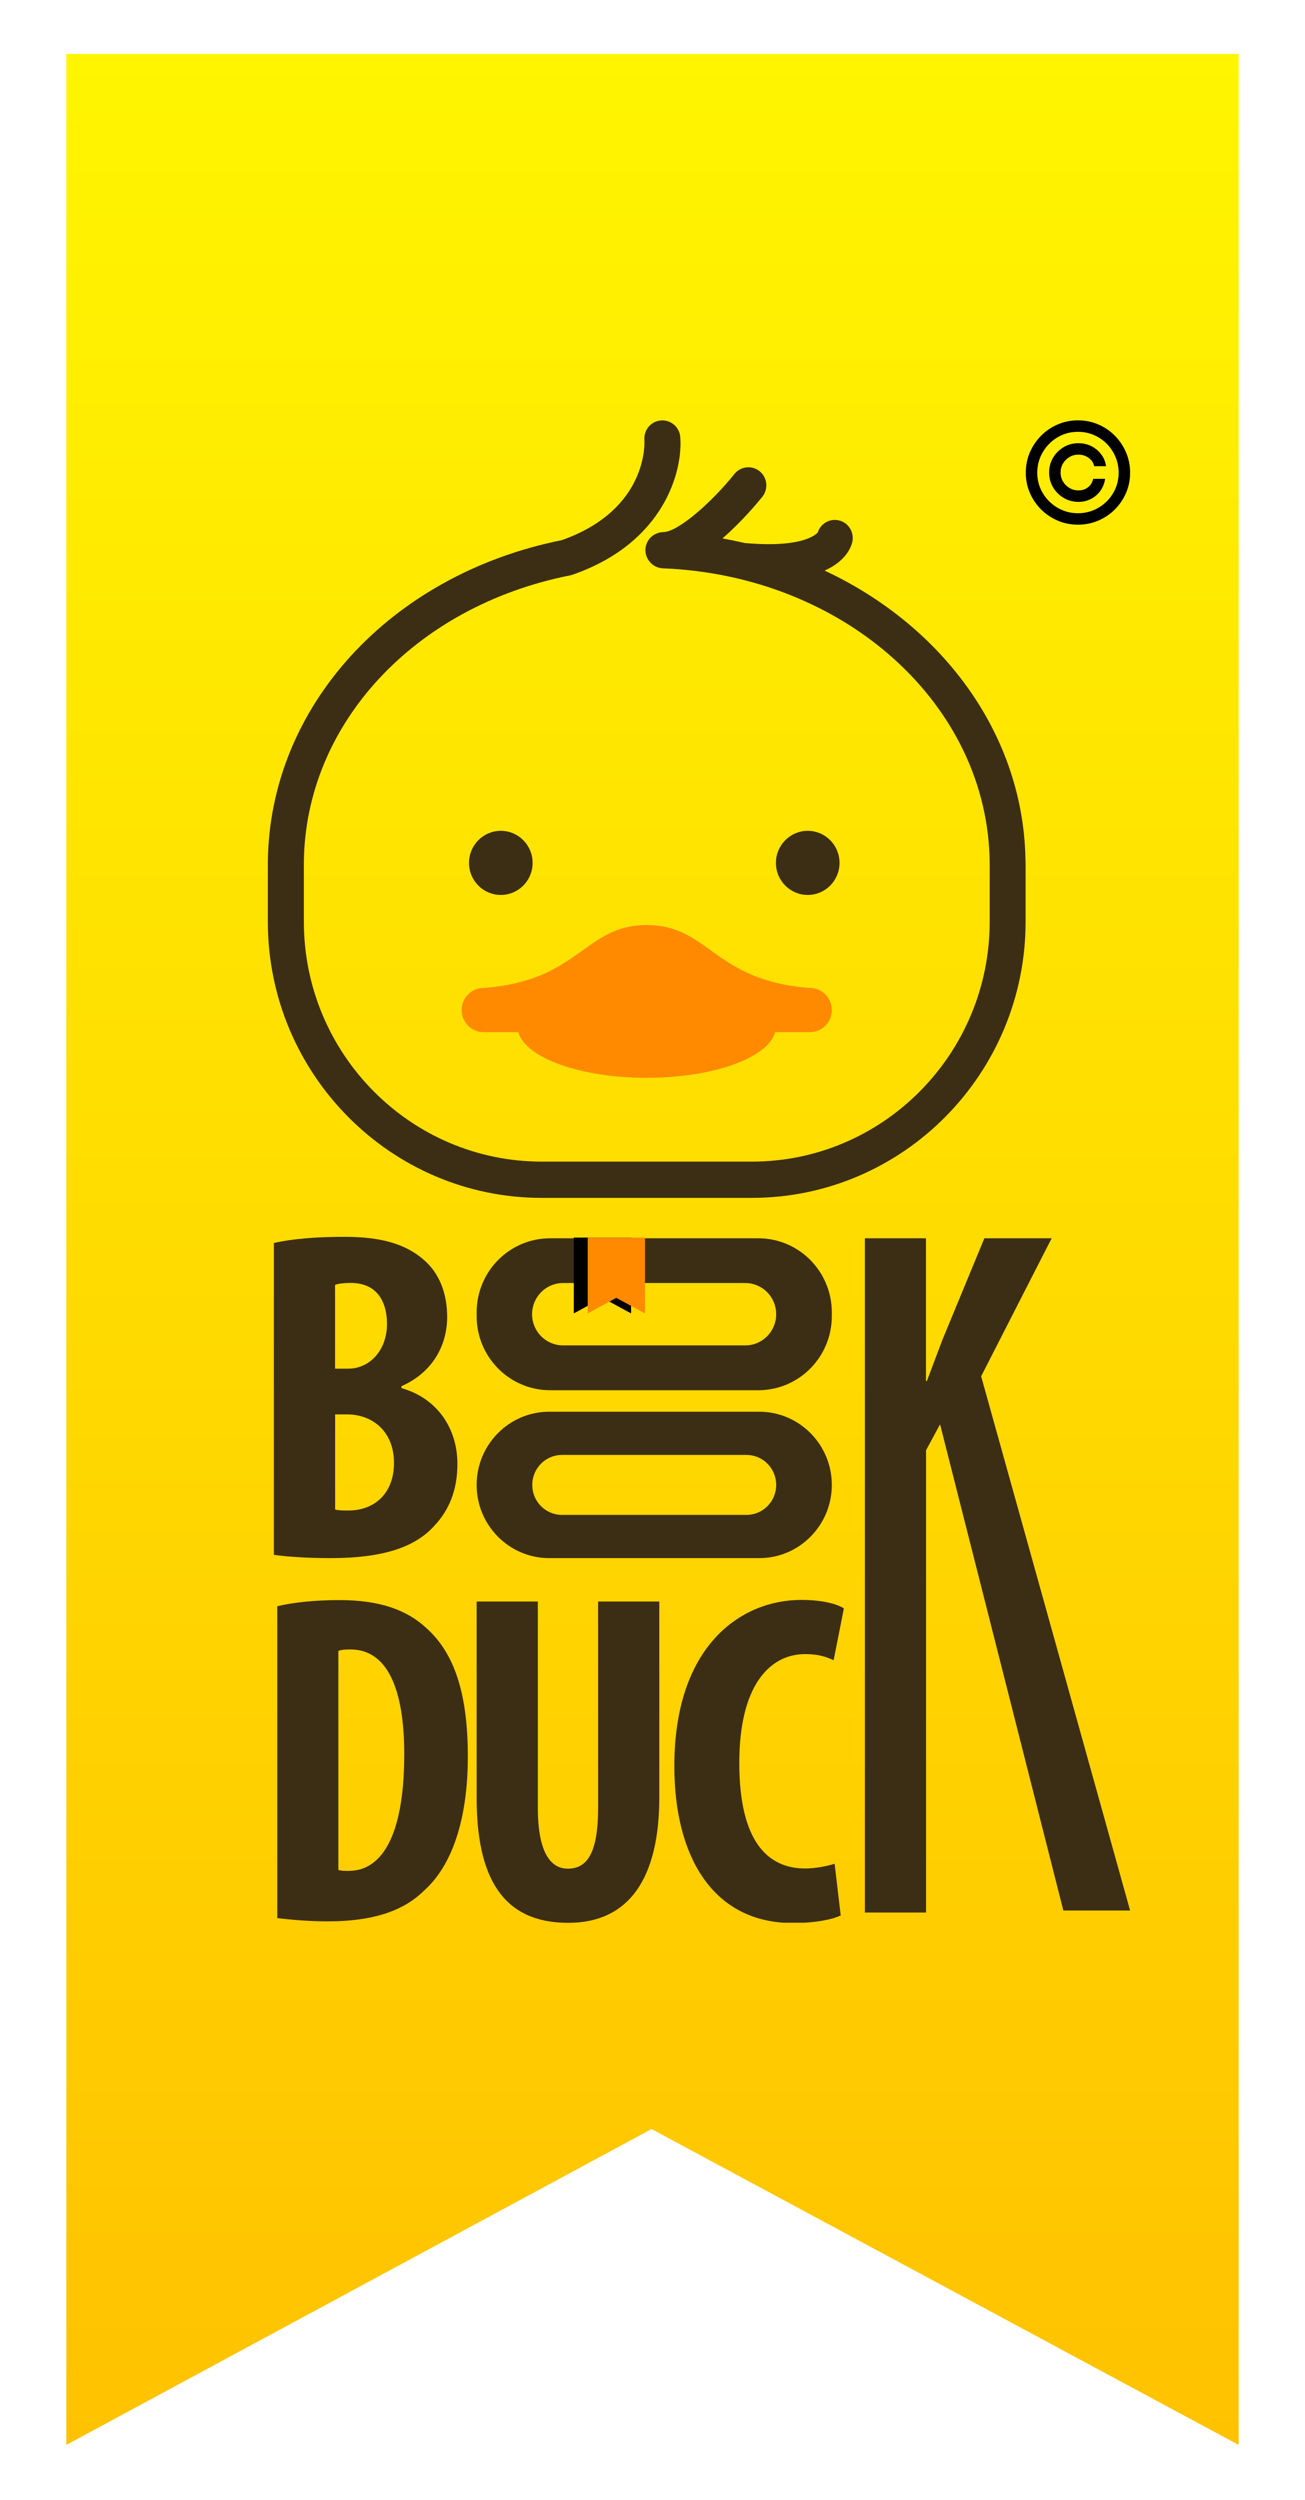<svg width="59" height="113" viewBox="0 0 59 113" fill="none" xmlns="http://www.w3.org/2000/svg">
<g filter="url(#filter0_d_296_12142)">
<path d="M56 108.07L29.458 93.793L3 108.07V0H56V108.07Z" fill="url(#paint0_linear_296_12142)"/>
<g clip-path="url(#clip0_296_12142)">
<path d="M39.097 53.532H41.864V59.982H41.904C42.136 59.384 42.367 58.745 42.603 58.131L44.504 53.532H47.546L44.358 59.769L51.093 83.916H48.075L42.501 61.94L41.868 63.111V84.006H39.102V53.532H39.097Z" fill="#3C2E15"/>
<path d="M19.291 71.163C18.381 70.311 17.138 69.885 15.343 69.885C14.246 69.885 13.23 69.991 12.536 70.163V84.26C13.084 84.325 13.95 84.407 14.815 84.407C16.801 84.407 18.215 83.961 19.165 83.023C20.412 81.917 21.151 79.849 21.151 76.954C21.151 74.058 20.518 72.268 19.291 71.163ZM15.786 82.126C15.639 82.126 15.428 82.126 15.298 82.085V72.182C15.469 72.117 15.655 72.117 15.846 72.117C17.516 72.117 18.276 73.907 18.276 76.843C18.276 80.803 17.114 82.122 15.786 82.122V82.126Z" fill="#3C2E15"/>
<path d="M24.316 69.95V79.276C24.316 81.385 24.949 82.024 25.668 82.024C26.473 82.024 27.041 81.45 27.041 79.276V69.95H29.808V78.788C29.808 82.47 28.435 84.473 25.689 84.473C22.711 84.473 21.549 82.409 21.549 78.809V69.95H24.316Z" fill="#3B2E15"/>
<path d="M38.002 84.142C37.6 84.334 36.82 84.482 35.849 84.482C32.218 84.482 30.487 81.459 30.487 77.392C30.487 71.982 33.465 69.877 36.231 69.877C37.202 69.877 37.876 70.07 38.152 70.262L37.689 72.605C37.372 72.457 37.015 72.326 36.401 72.326C34.838 72.326 33.424 73.69 33.424 77.245C33.424 80.8 34.712 82.016 36.401 82.016C36.865 82.016 37.393 81.91 37.734 81.803L38.01 84.146L38.002 84.142Z" fill="#3C2E15"/>
<path d="M18.15 60.302V60.216C19.563 59.597 20.217 58.365 20.217 57.087C20.217 56.087 19.9 55.129 19.141 54.49C18.15 53.638 16.862 53.466 15.53 53.466C14.327 53.466 13.226 53.552 12.382 53.745V67.841C13.015 67.927 13.901 67.989 14.957 67.989C17.345 67.989 18.779 67.477 19.624 66.539C20.298 65.835 20.68 64.921 20.68 63.73C20.68 62.153 19.795 60.769 18.145 60.302H18.15ZM15.152 55.637C15.322 55.572 15.574 55.551 15.871 55.551C17.012 55.551 17.496 56.362 17.496 57.402C17.496 58.573 16.736 59.425 15.741 59.425H15.148V55.637H15.152ZM15.765 65.835C15.513 65.835 15.322 65.835 15.152 65.794V61.493H15.745C16.842 61.514 17.812 62.259 17.812 63.684C17.812 65.11 16.882 65.835 15.765 65.835Z" fill="#3C2E15"/>
<path d="M46.364 36.561C46.328 30.848 42.676 25.876 37.282 23.353C38.281 22.907 38.492 22.247 38.537 22.046C38.626 21.604 38.346 21.17 37.907 21.08C37.501 20.994 37.099 21.235 36.973 21.625C36.908 21.706 36.311 22.341 33.687 22.108C33.683 22.108 33.679 22.108 33.675 22.108C33.342 22.03 33.004 21.96 32.663 21.899C33.536 21.141 34.243 20.294 34.467 20.015C34.747 19.663 34.694 19.147 34.345 18.864C33.995 18.582 33.484 18.635 33.203 18.987C32.188 20.257 30.652 21.612 29.99 21.612C29.966 21.612 29.942 21.616 29.917 21.62C29.893 21.62 29.869 21.62 29.844 21.629C29.812 21.633 29.783 21.645 29.755 21.653C29.735 21.662 29.714 21.666 29.694 21.674C29.665 21.686 29.637 21.702 29.609 21.715C29.588 21.723 29.572 21.735 29.552 21.743C29.527 21.76 29.503 21.78 29.483 21.797C29.466 21.813 29.446 21.825 29.43 21.842C29.41 21.862 29.393 21.883 29.373 21.903C29.357 21.924 29.34 21.94 29.328 21.96C29.312 21.981 29.3 22.006 29.288 22.03C29.276 22.05 29.263 22.075 29.251 22.096C29.239 22.12 29.231 22.149 29.223 22.173C29.215 22.198 29.206 22.223 29.198 22.247C29.19 22.276 29.19 22.305 29.186 22.333C29.186 22.354 29.178 22.374 29.178 22.395C29.178 22.399 29.178 22.403 29.178 22.411C29.178 22.415 29.178 22.423 29.178 22.427C29.178 22.452 29.182 22.472 29.186 22.497C29.186 22.526 29.186 22.55 29.194 22.579C29.198 22.608 29.206 22.632 29.215 22.657C29.223 22.681 29.227 22.71 29.239 22.735C29.247 22.759 29.263 22.784 29.276 22.804C29.288 22.829 29.3 22.849 29.312 22.874C29.324 22.894 29.345 22.915 29.361 22.935C29.377 22.956 29.393 22.976 29.41 22.997C29.426 23.017 29.446 23.029 29.466 23.05C29.487 23.066 29.507 23.087 29.527 23.099C29.548 23.115 29.572 23.128 29.592 23.14C29.617 23.152 29.637 23.169 29.661 23.177C29.686 23.189 29.71 23.193 29.735 23.205C29.759 23.214 29.783 23.222 29.812 23.23C29.84 23.234 29.864 23.238 29.893 23.242C29.913 23.242 29.938 23.25 29.958 23.25C38.204 23.574 44.699 29.426 44.744 36.589V39.223C44.744 45.202 39.922 50.067 33.992 50.067H24.494C18.564 50.067 13.738 45.202 13.738 39.223V36.634C13.738 36.614 13.738 36.585 13.738 36.573C13.779 30.311 18.726 24.966 25.774 23.57C25.811 23.562 25.847 23.554 25.88 23.541C30.035 22.104 30.884 18.836 30.754 17.308C30.718 16.862 30.323 16.53 29.881 16.567C29.434 16.599 29.101 16.997 29.133 17.443C29.141 17.57 29.304 20.597 25.4 21.977C17.63 23.537 12.17 29.517 12.109 36.544C12.109 36.569 12.109 36.597 12.109 36.614V39.223C12.109 46.103 17.662 51.706 24.49 51.706H33.987C40.812 51.706 46.368 46.107 46.368 39.223V36.614C46.368 36.589 46.368 36.561 46.368 36.561H46.364Z" fill="#3C2E15"/>
<path d="M22.642 38.014C23.436 38.014 24.08 37.365 24.08 36.565C24.08 35.764 23.436 35.115 22.642 35.115C21.848 35.115 21.204 35.764 21.204 36.565C21.204 37.365 21.848 38.014 22.642 38.014Z" fill="#3C2E15"/>
<path d="M36.518 38.014C37.312 38.014 37.956 37.365 37.956 36.565C37.956 35.764 37.312 35.115 36.518 35.115C35.724 35.115 35.08 35.764 35.08 36.565C35.08 37.365 35.724 38.014 36.518 38.014Z" fill="#3C2E15"/>
<path d="M36.615 42.216C32.257 41.897 32.07 39.374 29.239 39.374C26.408 39.374 26.221 41.897 21.862 42.216C21.314 42.216 20.871 42.663 20.871 43.215C20.871 43.768 21.314 44.215 21.862 44.215H23.434C23.751 45.374 26.229 46.279 29.239 46.279C32.249 46.279 34.727 45.378 35.044 44.215H36.615C37.164 44.215 37.607 43.768 37.607 43.215C37.607 42.663 37.164 42.216 36.615 42.216Z" fill="#FF8A00"/>
<path d="M34.284 53.532H24.872C23.036 53.532 21.549 55.031 21.549 56.882V57.05C21.549 58.901 23.036 60.4 24.872 60.4H34.284C36.12 60.4 37.607 58.901 37.607 57.05V56.882C37.607 55.031 36.12 53.532 34.284 53.532ZM35.092 56.964C35.092 57.742 34.467 58.373 33.695 58.373H25.453C24.681 58.373 24.056 57.742 24.056 56.964C24.056 56.186 24.681 55.555 25.453 55.555H33.695C34.467 55.555 35.092 56.186 35.092 56.964Z" fill="#3C2E15"/>
<path d="M34.325 61.371H24.832C23.02 61.371 21.549 62.853 21.549 64.68C21.549 66.506 23.02 67.989 24.832 67.989H34.325C36.136 67.989 37.607 66.506 37.607 64.68C37.607 62.853 36.136 61.371 34.325 61.371ZM35.092 64.68C35.092 65.429 34.491 66.035 33.748 66.035H25.408C24.665 66.035 24.064 65.429 24.064 64.68C24.064 63.93 24.665 63.324 25.408 63.324H33.748C34.491 63.324 35.092 63.93 35.092 64.68Z" fill="#3C2E15"/>
<path d="M47.431 18.92C47.431 18.676 47.49 18.454 47.609 18.253C47.728 18.052 47.889 17.892 48.09 17.773C48.29 17.654 48.513 17.594 48.757 17.594C48.968 17.594 49.163 17.64 49.342 17.73C49.522 17.821 49.671 17.945 49.789 18.103C49.906 18.259 49.979 18.437 50.007 18.635H49.467C49.437 18.481 49.355 18.356 49.219 18.259C49.084 18.161 48.93 18.112 48.757 18.112C48.608 18.112 48.473 18.148 48.351 18.221C48.229 18.294 48.131 18.392 48.058 18.514C47.985 18.636 47.949 18.771 47.949 18.92C47.949 19.069 47.985 19.205 48.058 19.327C48.131 19.449 48.229 19.546 48.351 19.619C48.473 19.692 48.608 19.729 48.757 19.729C48.93 19.729 49.076 19.68 49.195 19.584C49.315 19.485 49.391 19.36 49.422 19.206H49.963C49.934 19.404 49.865 19.582 49.755 19.74C49.645 19.896 49.504 20.02 49.331 20.11C49.16 20.201 48.968 20.247 48.757 20.247C48.513 20.247 48.29 20.187 48.09 20.068C47.889 19.949 47.728 19.789 47.609 19.588C47.49 19.387 47.431 19.165 47.431 18.92ZM48.735 21.278C48.41 21.278 48.105 21.217 47.819 21.095C47.535 20.973 47.284 20.804 47.067 20.588C46.851 20.371 46.681 20.12 46.558 19.836C46.436 19.552 46.375 19.246 46.377 18.92C46.378 18.594 46.44 18.289 46.562 18.005C46.686 17.721 46.855 17.471 47.071 17.255C47.287 17.037 47.537 16.868 47.822 16.746C48.106 16.623 48.41 16.562 48.735 16.562C49.061 16.562 49.366 16.623 49.65 16.746C49.936 16.868 50.186 17.037 50.4 17.255C50.616 17.471 50.785 17.721 50.907 18.005C51.029 18.289 51.091 18.594 51.093 18.92C51.094 19.246 51.034 19.552 50.912 19.836C50.79 20.12 50.621 20.371 50.405 20.588C50.189 20.804 49.938 20.973 49.652 21.095C49.367 21.217 49.061 21.278 48.735 21.278ZM48.735 20.76C48.989 20.76 49.228 20.713 49.452 20.617C49.675 20.522 49.87 20.39 50.039 20.222C50.207 20.054 50.339 19.859 50.434 19.637C50.529 19.414 50.576 19.176 50.575 18.923C50.573 18.668 50.525 18.429 50.429 18.206C50.334 17.983 50.202 17.787 50.034 17.619C49.866 17.45 49.671 17.319 49.449 17.223C49.227 17.128 48.989 17.081 48.735 17.081C48.482 17.081 48.244 17.128 48.023 17.223C47.801 17.319 47.606 17.451 47.438 17.621C47.269 17.789 47.137 17.985 47.04 18.208C46.945 18.43 46.896 18.668 46.895 18.923C46.893 19.174 46.94 19.412 47.036 19.635C47.131 19.857 47.263 20.052 47.431 20.22C47.6 20.388 47.796 20.52 48.018 20.617C48.241 20.713 48.48 20.76 48.735 20.76Z" fill="black"/>
<g style="mix-blend-mode:soft-light">
<path d="M28.532 56.928L27.235 56.224L25.942 56.928V53.499H28.532V56.928Z" fill="black"/>
</g>
<path d="M29.161 56.928L27.864 56.224L26.571 56.928V53.499H29.161V56.928Z" fill="#FF8A00"/>
</g>
</g>
<defs>
<filter id="filter0_d_296_12142" x="0.563" y="0" width="57.874" height="112.944" filterUnits="userSpaceOnUse" color-interpolation-filters="sRGB">
<feFlood flood-opacity="0" result="BackgroundImageFix"/>
<feColorMatrix in="SourceAlpha" type="matrix" values="0 0 0 0 0 0 0 0 0 0 0 0 0 0 0 0 0 0 127 0" result="hardAlpha"/>
<feOffset dy="2.437"/>
<feGaussianBlur stdDeviation="1.218"/>
<feComposite in2="hardAlpha" operator="out"/>
<feColorMatrix type="matrix" values="0 0 0 0 0 0 0 0 0 0 0 0 0 0 0 0 0 0 0.63 0"/>
<feBlend mode="normal" in2="BackgroundImageFix" result="effect1_dropShadow_296_12142"/>
<feBlend mode="normal" in="SourceGraphic" in2="effect1_dropShadow_296_12142" result="shape"/>
</filter>
<linearGradient id="paint0_linear_296_12142" x1="29.5" y1="0" x2="29.5" y2="108.07" gradientUnits="userSpaceOnUse">
<stop stop-color="#FFF500"/>
<stop offset="1" stop-color="#FFC200"/>
</linearGradient>
<clipPath id="clip0_296_12142">
<rect width="38.983" height="67.906" fill="white" transform="translate(12.109 16.562)"/>
</clipPath>
</defs>
</svg>
